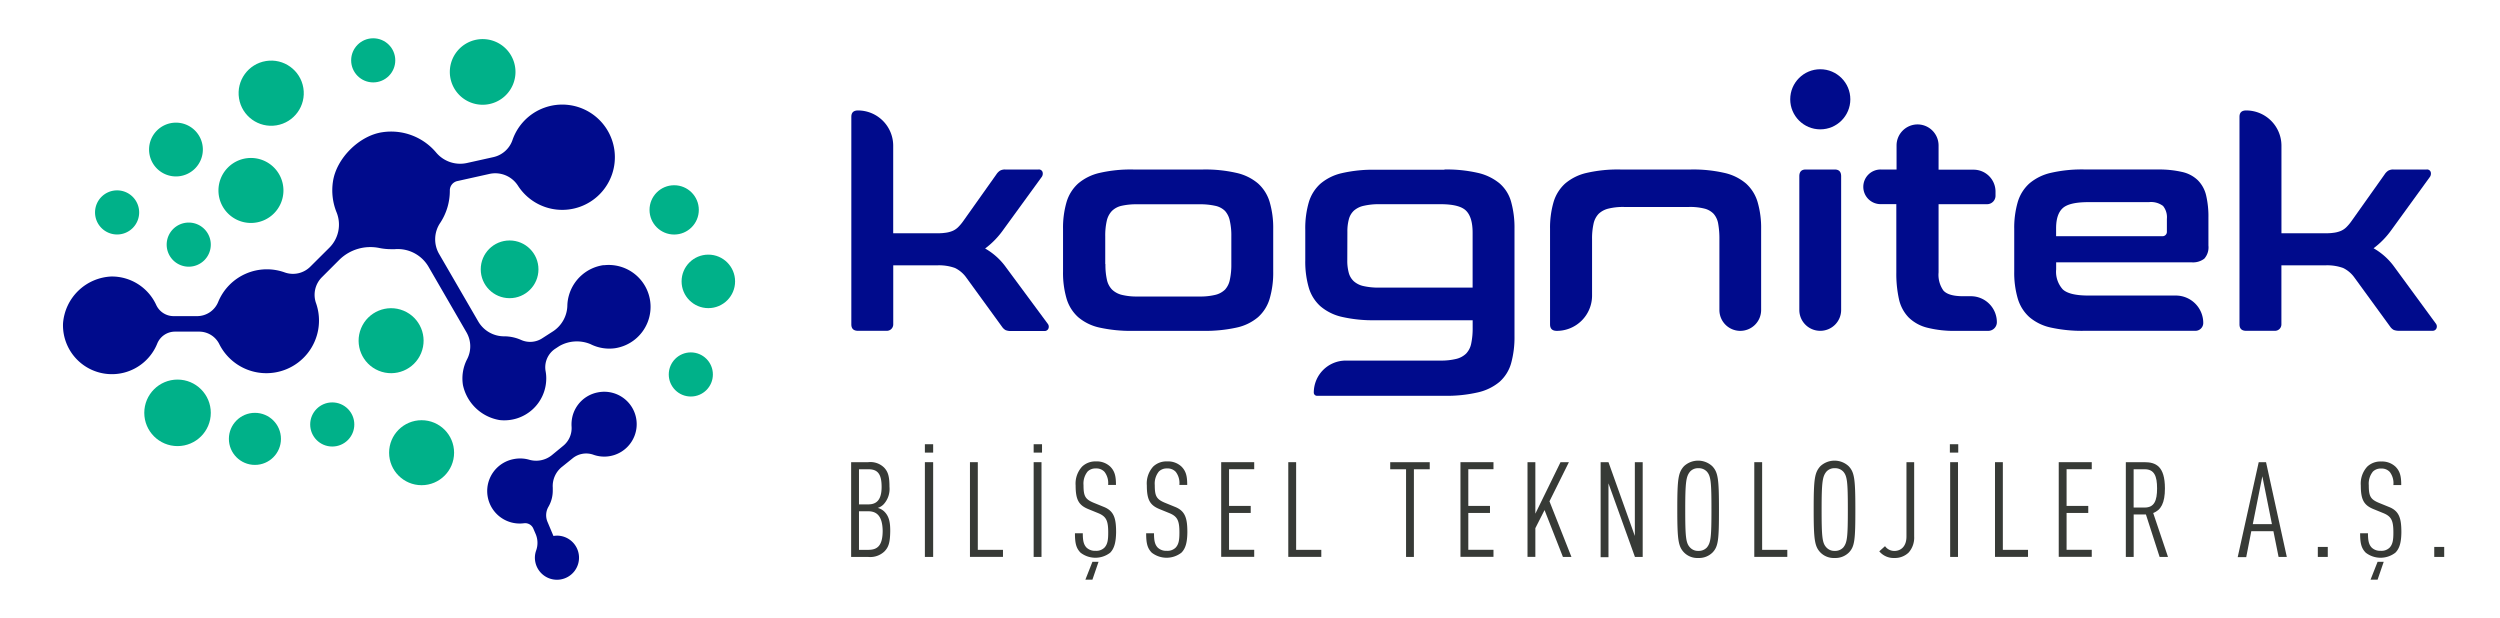 <svg id="katman_1" data-name="katman 1" xmlns="http://www.w3.org/2000/svg" viewBox="0 0 522.42 129.19"><defs><style>.cls-1{fill:#00b189;}.cls-2{fill:#000b8c;}.cls-3{fill:#373a36;}</style></defs><title>logo</title><circle class="cls-1" cx="56.51" cy="19.41" r="6.79" transform="matrix(0.99, -0.16, 0.16, 0.99, -2.38, 9.3)"/><path class="cls-1" d="M52.44,46.59a6.79,6.79,0,1,0-6.79-6.79A6.79,6.79,0,0,0,52.44,46.59Z"/><circle class="cls-1" cx="81.73" cy="71.19" r="6.79" transform="translate(-15.32 119.46) rotate(-67.5)"/><circle class="cls-1" cx="88.1" cy="94.6" r="6.79"/><circle class="cls-1" cx="106.49" cy="56.28" r="6.03"/><circle class="cls-1" cx="140.88" cy="43.86" r="5.15"/><path class="cls-1" d="M24.47,49a4.61,4.61,0,1,0-4.61-4.61A4.61,4.61,0,0,0,24.47,49Z"/><circle class="cls-1" cx="69.43" cy="88.7" r="4.61"/><circle class="cls-1" cx="148.02" cy="58.8" r="5.59"/><circle class="cls-1" cx="144.36" cy="78.25" r="4.61"/><circle class="cls-1" cx="53.27" cy="91.71" r="5.44"/><circle class="cls-1" cx="77.99" cy="12.61" r="4.61"/><path class="cls-1" d="M34.83,51.12a4.61,4.61,0,1,0,4.61-4.61A4.61,4.61,0,0,0,34.83,51.12Z"/><path class="cls-1" d="M36.77,36.87a5.62,5.62,0,1,0-5.62-5.62A5.62,5.62,0,0,0,36.77,36.87Z"/><circle class="cls-1" cx="37.1" cy="86.27" r="6.95"/><path class="cls-1" d="M100.88,21.89A6.86,6.86,0,1,0,94,15,6.86,6.86,0,0,0,100.88,21.89Z"/><path class="cls-2" d="M124.91,82a6.76,6.76,0,0,0-5.31,5.13,7.17,7.17,0,0,0-.16,2,4.75,4.75,0,0,1-1.71,4l-2.43,2a5.22,5.22,0,0,1-4.71.94,6.85,6.85,0,0,0-3.2-.14,6.79,6.79,0,0,0,2.12,13.41,1.86,1.86,0,0,1,1.93,1.1l.52,1.21a4.72,4.72,0,0,1,.07,3.41,4.48,4.48,0,0,0-.15,2.45,4.61,4.61,0,1,0,4.5-5.58,5.82,5.82,0,0,0-.73.07l-1.26-3a3.52,3.52,0,0,1,.24-3.14,6.7,6.7,0,0,0,.88-3.33c0-.21,0-.42,0-.62a5.13,5.13,0,0,1,2-4.41l2.1-1.69a4.5,4.5,0,0,1,4.32-.81A6.78,6.78,0,0,0,133,89.46,6.78,6.78,0,0,0,124.91,82Z"/><path class="cls-2" d="M126.15,55.4a8.8,8.8,0,0,0-7.28,6.38,8.62,8.62,0,0,0-.31,2,6.62,6.62,0,0,1-2.92,5.41l-2.36,1.52a4.62,4.62,0,0,1-4.4.32,8.7,8.7,0,0,0-3.54-.75h0a6.24,6.24,0,0,1-5.41-3.12L91.72,53A6.12,6.12,0,0,1,92,46.56a12.18,12.18,0,0,0,2-6.77,2,2,0,0,1,1.56-1.95l6.78-1.51a5.63,5.63,0,0,1,5.92,2.51,11,11,0,1,0-1.19-9.51,5.48,5.48,0,0,1-4,3.51l-5.53,1.23a6.55,6.55,0,0,1-6.42-2.22,12.29,12.29,0,0,0-11.21-4.22c-4.84.7-9.61,5.46-10.33,10.29a12.25,12.25,0,0,0,.78,6.52,6.82,6.82,0,0,1-1.58,7.37L64.9,55.67a5.13,5.13,0,0,1-5.37,1.27,11,11,0,0,0-13.92,6.12,4.76,4.76,0,0,1-4.38,3H36.29a4,4,0,0,1-3.62-2.28,10.21,10.21,0,0,0-9.39-6,10.6,10.6,0,0,0-10.11,9.81,10.22,10.22,0,0,0,19.68,4.23,4,4,0,0,1,3.72-2.52h5.07A4.69,4.69,0,0,1,45.87,72a11,11,0,0,0,20.2-8.57,5.19,5.19,0,0,1,1.19-5.49l3.7-3.7a9.25,9.25,0,0,1,8.39-2.4,12.5,12.5,0,0,0,2.39.23l.77,0a7.44,7.44,0,0,1,7,3.61l8,13.82a5.82,5.82,0,0,1,.09,5.58,8.77,8.77,0,0,0-.86,5.38,9.42,9.42,0,0,0,7.66,7.32,8.76,8.76,0,0,0,9.75-8.7,8,8,0,0,0-.13-1.48,4.64,4.64,0,0,1,2-4.72l.84-.55a7.38,7.38,0,0,1,6.55-.41,8.69,8.69,0,0,0,5.16.84,8.75,8.75,0,0,0-2.41-17.33Z"/><path class="cls-2" d="M179.28,23.08a7.37,7.37,0,0,1,7.37,7.37v18.3h8.57c.86,0,1.59,0,2.18-.09a5.84,5.84,0,0,0,1.57-.37,3.79,3.79,0,0,0,1.2-.77,9.48,9.48,0,0,0,1.14-1.35l6.88-9.7a2.69,2.69,0,0,1,.77-.8,2.08,2.08,0,0,1,1.08-.25H217a.8.8,0,0,1,.86.52,1.23,1.23,0,0,1-.25,1.14L209.67,48a17.48,17.48,0,0,1-3.81,3.93,13.65,13.65,0,0,1,4.36,3.93l8.72,11.79a1,1,0,0,1,.15,1,.86.86,0,0,1-.89.52h-6.88a2.85,2.85,0,0,1-1.17-.18,2.18,2.18,0,0,1-.74-.68L201.92,58a6.26,6.26,0,0,0-2.36-2,9.85,9.85,0,0,0-3.78-.55h-9.12V67.78a1.34,1.34,0,0,1-1.35,1.35h-6q-1.41,0-1.41-1.35V24.42c0-.89.45-1.34,1.4-1.34Z"/><path class="cls-2" d="M251.44,35.42a29.11,29.11,0,0,1,6.94.71,10.48,10.48,0,0,1,4.51,2.21,8.42,8.42,0,0,1,2.43,3.87,19.28,19.28,0,0,1,.74,5.68v8.84a19.24,19.24,0,0,1-.74,5.68,8.34,8.34,0,0,1-2.43,3.87,10.29,10.29,0,0,1-4.51,2.18,30.35,30.35,0,0,1-6.94.68H236.79a30.27,30.27,0,0,1-7-.68,10.22,10.22,0,0,1-4.48-2.18,8.42,8.42,0,0,1-2.43-3.87,19.24,19.24,0,0,1-.74-5.68V47.89a19.28,19.28,0,0,1,.74-5.68,8.44,8.44,0,0,1,2.43-3.87,10.53,10.53,0,0,1,4.48-2.21,29,29,0,0,1,7-.71ZM231,55.2a14,14,0,0,0,.31,3.25,4.19,4.19,0,0,0,1.07,2.06,4.49,4.49,0,0,0,2.06,1.11,12.85,12.85,0,0,0,3.25.34h12.93a13.23,13.23,0,0,0,3.32-.34A4.36,4.36,0,0,0,256,60.51,4.28,4.28,0,0,0,257,58.45a14.6,14.6,0,0,0,.31-3.25V49.37a13.7,13.7,0,0,0-.31-3.19A4.39,4.39,0,0,0,256,44.09,4.06,4.06,0,0,0,253.9,43a14.44,14.44,0,0,0-3.32-.31H237.65a14,14,0,0,0-3.25.31,4.14,4.14,0,0,0-2.06,1.1,4.38,4.38,0,0,0-1.07,2.09,13.76,13.76,0,0,0-.31,3.19V55.2Z"/><path class="cls-2" d="M301.84,35.42a29,29,0,0,1,7,.71,10.93,10.93,0,0,1,4.51,2.18,7.84,7.84,0,0,1,2.42,3.84,20.05,20.05,0,0,1,.71,5.68V70.19a20.3,20.3,0,0,1-.71,5.74,8.19,8.19,0,0,1-2.42,3.87A10.78,10.78,0,0,1,308.81,82a29,29,0,0,1-7,.71H275.21a.67.67,0,0,1-.67-.67h0a6.69,6.69,0,0,1,6.69-6.69H301A13.23,13.23,0,0,0,304.3,75a4.48,4.48,0,0,0,2.06-1.1,4.2,4.2,0,0,0,1.07-2.09,15.12,15.12,0,0,0,.31-3.29v-1.6H287.38a29,29,0,0,1-7-.71A10.47,10.47,0,0,1,275.93,64a8.42,8.42,0,0,1-2.43-3.87,19.52,19.52,0,0,1-.74-5.74V48a19.47,19.47,0,0,1,.74-5.74,8.44,8.44,0,0,1,2.43-3.87,10.53,10.53,0,0,1,4.48-2.21,29,29,0,0,1,7-.71h14.46Zm-20.3,18.92a9.64,9.64,0,0,0,.31,2.67,3.72,3.72,0,0,0,1.07,1.78,4.48,4.48,0,0,0,2.06,1,14,14,0,0,0,3.25.31h19.5V48.63c0-2.17-.46-3.7-1.38-4.61s-2.71-1.35-5.37-1.35H288.23A14,14,0,0,0,285,43a4.58,4.58,0,0,0-2.06,1,3.76,3.76,0,0,0-1.07,1.81,9.76,9.76,0,0,0-.31,2.64Z"/><path class="cls-2" d="M353.4,35.42a29.11,29.11,0,0,1,6.94.71,10.48,10.48,0,0,1,4.51,2.21,8.42,8.42,0,0,1,2.43,3.87,19.28,19.28,0,0,1,.74,5.68V64.78a4.36,4.36,0,0,1-4.36,4.36h0a4.36,4.36,0,0,1-4.36-4.36V50a17.32,17.32,0,0,0-.25-3.22,4.18,4.18,0,0,0-.95-2.09,4,4,0,0,0-1.93-1.1,12.13,12.13,0,0,0-3.19-.34H339.37a12.79,12.79,0,0,0-3.25.34,4.48,4.48,0,0,0-2.06,1.1A4.29,4.29,0,0,0,333,46.76a14.16,14.16,0,0,0-.31,3.22V61.77a7.37,7.37,0,0,1-7.37,7.37h0q-1.41,0-1.41-1.35V47.89a19.28,19.28,0,0,1,.74-5.68,8.44,8.44,0,0,1,2.43-3.87,10.53,10.53,0,0,1,4.48-2.21,29,29,0,0,1,7-.71Z"/><path class="cls-2" d="M383.39,35.42q1.35,0,1.35,1.41V64.77a4.36,4.36,0,0,1-4.36,4.36h0A4.36,4.36,0,0,1,376,64.77V36.83q0-1.41,1.35-1.41Z"/><path class="cls-2" d="M396.32,35.42V30.35A4.4,4.4,0,0,1,400.71,26h0a4.4,4.4,0,0,1,4.39,4.39v5.07h7.27A4.58,4.58,0,0,1,417,40v.9a1.77,1.77,0,0,1-1.77,1.77H405.1V56.92a5.71,5.71,0,0,0,1,3.78c.7.8,2.07,1.2,4.12,1.2h1.63a5.43,5.43,0,0,1,5.43,5.43h0a1.81,1.81,0,0,1-1.81,1.81h-6.73a22.87,22.87,0,0,1-6.08-.68,8.45,8.45,0,0,1-3.84-2.15,7.93,7.93,0,0,1-2-3.81,24.51,24.51,0,0,1-.55-5.59V42.66H393A3.62,3.62,0,0,1,389.37,39h0A3.62,3.62,0,0,1,393,35.42Z"/><path class="cls-2" d="M450.83,35.42a21.46,21.46,0,0,1,5.19.52,6.84,6.84,0,0,1,3.25,1.72A6.63,6.63,0,0,1,461,40.79a19.27,19.27,0,0,1,.49,4.7v5.83a3.55,3.55,0,0,1-.86,2.73,3.87,3.87,0,0,1-2.64.77H429.67v1.47a5.49,5.49,0,0,0,1.38,4.18q1.38,1.29,5.37,1.29h18.26a5.73,5.73,0,0,1,5.73,5.73h0a1.64,1.64,0,0,1-1.64,1.64H435.56a30.27,30.27,0,0,1-7-.68,10.22,10.22,0,0,1-4.48-2.18,8.42,8.42,0,0,1-2.43-3.87,19.24,19.24,0,0,1-.74-5.68V47.88a19.28,19.28,0,0,1,.74-5.68,8.44,8.44,0,0,1,2.43-3.87,10.53,10.53,0,0,1,4.48-2.21,29,29,0,0,1,7-.71h15.27ZM429.67,49.36h22.14a.92.92,0,0,0,1-1V45.74a3.74,3.74,0,0,0-.8-2.7,4.17,4.17,0,0,0-2.95-.8H436.41q-4,0-5.37,1.26c-.92.84-1.38,2.24-1.38,4.21v1.65Z"/><path class="cls-2" d="M469.38,23.08a7.37,7.37,0,0,1,7.37,7.37v18.3h8.57c.86,0,1.59,0,2.18-.09a5.84,5.84,0,0,0,1.57-.37,3.79,3.79,0,0,0,1.2-.77,9.48,9.48,0,0,0,1.14-1.35l6.88-9.7a2.69,2.69,0,0,1,.77-.8,2.08,2.08,0,0,1,1.08-.25h6.94a.8.8,0,0,1,.86.52,1.23,1.23,0,0,1-.25,1.14L499.77,48A17.48,17.48,0,0,1,496,51.88a13.65,13.65,0,0,1,4.36,3.93L509,67.6a1,1,0,0,1,.15,1,.86.86,0,0,1-.89.52h-6.88a2.85,2.85,0,0,1-1.17-.18,2.18,2.18,0,0,1-.74-.68L492,58a6.26,6.26,0,0,0-2.36-2,9.85,9.85,0,0,0-3.78-.55h-9.12V67.78a1.34,1.34,0,0,1-1.35,1.35h-6q-1.41,0-1.41-1.35V24.42c0-.89.45-1.34,1.4-1.34Z"/><circle class="cls-2" cx="380.38" cy="20.75" r="6.28"/><path class="cls-3" d="M184.81,115.24a4.31,4.31,0,0,1-3.42,1.14h-3.53V96.58h3.56a4.09,4.09,0,0,1,3.34,1.14c.83.89,1.11,1.86,1.11,4a4.73,4.73,0,0,1-1.2,3.64,2.89,2.89,0,0,1-1.25.78,3,3,0,0,1,1.39.78c1.08,1.08,1.22,2.47,1.22,4.06C186,113.4,185.68,114.35,184.81,115.24Zm-3.36-17.18H179.5v7.34h1.95c1.78,0,2.78-1,2.78-3.67C184.23,98.86,183.26,98.06,181.45,98.06Zm0,8.78H179.5v8.06h1.95c1.89,0,3-.86,3-4C184.4,108,183.34,106.84,181.45,106.84Z"/><path class="cls-3" d="M193.27,94.58V92.83H195v1.75Zm0,21.8V96.58H195v19.8Z"/><path class="cls-3" d="M202.69,116.38V96.58h1.64V114.9h5.26v1.47h-6.9Z"/><path class="cls-3" d="M216,94.58V92.83h1.75v1.75Zm0,21.8V96.58h1.64v19.8Z"/><path class="cls-3" d="M232,115.49a5.06,5.06,0,0,1-6.2,0c-.89-.92-1.17-1.89-1.17-4.06h1.64c0,1.53.17,2.36.78,3a2.52,2.52,0,0,0,1.86.67,2.41,2.41,0,0,0,1.89-.67c.64-.7.78-1.58.78-3.14,0-2.47-.39-3.36-2.09-4.06l-2.11-.86c-2-.83-2.61-2-2.61-4.95a5.23,5.23,0,0,1,1.36-3.92A4,4,0,0,1,229,96.42a4.1,4.1,0,0,1,3,1.08c1,1,1.2,2.11,1.2,3.84h-1.64a3.84,3.84,0,0,0-.75-2.73,2.29,2.29,0,0,0-1.81-.72,2.31,2.31,0,0,0-1.72.64,4,4,0,0,0-.86,2.84c0,2.28.33,2.95,2.14,3.7l2.11.86c2.14.86,2.56,2.42,2.56,5.28C233.2,113.29,232.86,114.6,232,115.49Zm-3.72,5.64h-1.47l1.47-3.73h1.28Z"/><path class="cls-3" d="M246.88,115.49a5.06,5.06,0,0,1-6.2,0c-.89-.92-1.17-1.89-1.17-4.06h1.64c0,1.53.17,2.36.78,3a2.52,2.52,0,0,0,1.86.67,2.41,2.41,0,0,0,1.89-.67c.64-.7.78-1.58.78-3.14,0-2.47-.39-3.36-2.09-4.06l-2.11-.86c-2-.83-2.61-2-2.61-4.95A5.23,5.23,0,0,1,241,97.48a4,4,0,0,1,2.89-1.06,4.1,4.1,0,0,1,3,1.08c1,1,1.2,2.11,1.2,3.84h-1.64a3.84,3.84,0,0,0-.75-2.73,2.29,2.29,0,0,0-1.81-.72,2.31,2.31,0,0,0-1.72.64,4,4,0,0,0-.86,2.84c0,2.28.33,2.95,2.14,3.7l2.11.86c2.14.86,2.56,2.42,2.56,5.28C248.1,113.29,247.77,114.6,246.88,115.49Z"/><path class="cls-3" d="M255.19,116.38V96.58h6.9v1.47h-5.26v7.67h4.53v1.47h-4.53v7.7h5.26v1.47h-6.9Z"/><path class="cls-3" d="M269.21,116.38V96.58h1.64V114.9h5.26v1.47h-6.9Z"/><path class="cls-3" d="M295.46,98.06v18.32h-1.64V98.06h-3.31V96.59h8.26v1.47Z"/><path class="cls-3" d="M305.19,116.38V96.58h6.9v1.47h-5.26v7.67h4.53v1.47h-4.53v7.7h5.26v1.47h-6.9Z"/><path class="cls-3" d="M326.6,116.38l-3.84-9.79-1.92,3.78v6H319.2V96.58h1.64v10.76l5.26-10.76h1.75l-4.06,8.18,4.59,11.62Z"/><path class="cls-3" d="M341.65,116.38,336.12,101v15.43h-1.64V96.58h1.64L341.63,112V96.58h1.64v19.8Z"/><path class="cls-3" d="M357.89,115.43a4,4,0,0,1-3,1.17,3.9,3.9,0,0,1-3-1.17c-1.2-1.28-1.39-2.67-1.39-9s.19-7.67,1.39-9a4.34,4.34,0,0,1,5.93,0c1.2,1.28,1.39,2.67,1.39,9S359.08,114.16,357.89,115.43Zm-1.2-16.87a2.31,2.31,0,0,0-1.78-.72,2.24,2.24,0,0,0-1.75.72c-.81,1-1,2.11-1,7.92s.14,7,1,7.92a2.24,2.24,0,0,0,1.75.72,2.31,2.31,0,0,0,1.78-.72c.81-1,.95-2.11.95-7.92S357.5,99.5,356.69,98.56Z"/><path class="cls-3" d="M366.59,116.38V96.58h1.64V114.9h5.26v1.47h-6.9Z"/><path class="cls-3" d="M386.39,115.43a4,4,0,0,1-3,1.17,3.9,3.9,0,0,1-3-1.17c-1.2-1.28-1.39-2.67-1.39-9s.19-7.67,1.39-9a4.34,4.34,0,0,1,5.93,0c1.2,1.28,1.39,2.67,1.39,9S387.58,114.16,386.39,115.43Zm-1.2-16.87a2.31,2.31,0,0,0-1.78-.72,2.24,2.24,0,0,0-1.75.72c-.81,1-1,2.11-1,7.92s.14,7,1,7.92a2.24,2.24,0,0,0,1.75.72,2.31,2.31,0,0,0,1.78-.72c.81-1,.95-2.11.95-7.92S386,99.5,385.19,98.56Z"/><path class="cls-3" d="M398.85,115.46a4.13,4.13,0,0,1-3,1.14,3.88,3.88,0,0,1-3.14-1.39l1.2-1.08a2.38,2.38,0,0,0,1.95,1c1.42,0,2.53-1,2.53-3V96.59H400v15.54A4.68,4.68,0,0,1,398.85,115.46Z"/><path class="cls-3" d="M407.46,94.58V92.83h1.75v1.75Zm.06,21.8V96.58h1.64v19.8Z"/><path class="cls-3" d="M416.89,116.38V96.58h1.64V114.9h5.26v1.47h-6.9Z"/><path class="cls-3" d="M430.21,116.38V96.58h6.9v1.47h-5.26v7.67h4.53v1.47h-4.53v7.7h5.26v1.47h-6.9Z"/><path class="cls-3" d="M451.29,116.38l-2.86-8.87h-2.56v8.87h-1.64V96.58h3.89c2.39,0,4.28.86,4.28,5.48,0,3.06-.83,4.53-2.45,5.14l3.09,9.18Zm-3.12-18.32h-2.31v8h2.31c2,0,2.59-1.42,2.59-4S450.18,98.06,448.17,98.06Z"/><path class="cls-3" d="M476.15,116.38,475.07,111h-4.62l-1.06,5.42h-1.78L472,96.58h1.53l4.34,19.8Zm-3.39-16.85-2,10h4Z"/><path class="cls-3" d="M484.35,116.38v-2.09h2.08v2.09Z"/><path class="cls-3" d="M500.56,115.49a5.06,5.06,0,0,1-6.2,0c-.89-.92-1.17-1.89-1.17-4.06h1.64c0,1.53.17,2.36.78,3a2.52,2.52,0,0,0,1.86.67,2.41,2.41,0,0,0,1.89-.67c.64-.7.78-1.58.78-3.14,0-2.47-.39-3.36-2.09-4.06l-2.11-.86c-2-.83-2.61-2-2.61-4.95a5.23,5.23,0,0,1,1.36-3.92,4,4,0,0,1,2.89-1.06,4.1,4.1,0,0,1,3,1.08c1,1,1.2,2.11,1.2,3.84h-1.64a3.84,3.84,0,0,0-.75-2.73,2.29,2.29,0,0,0-1.81-.72,2.31,2.31,0,0,0-1.72.64,4,4,0,0,0-.86,2.84c0,2.28.33,2.95,2.14,3.7l2.11.86c2.14.86,2.56,2.42,2.56,5.28C501.79,113.29,501.45,114.6,500.56,115.49Zm-3.72,5.64h-1.47l1.47-3.73h1.28Z"/><path class="cls-3" d="M508.68,116.38v-2.09h2.08v2.09Z"/></svg>